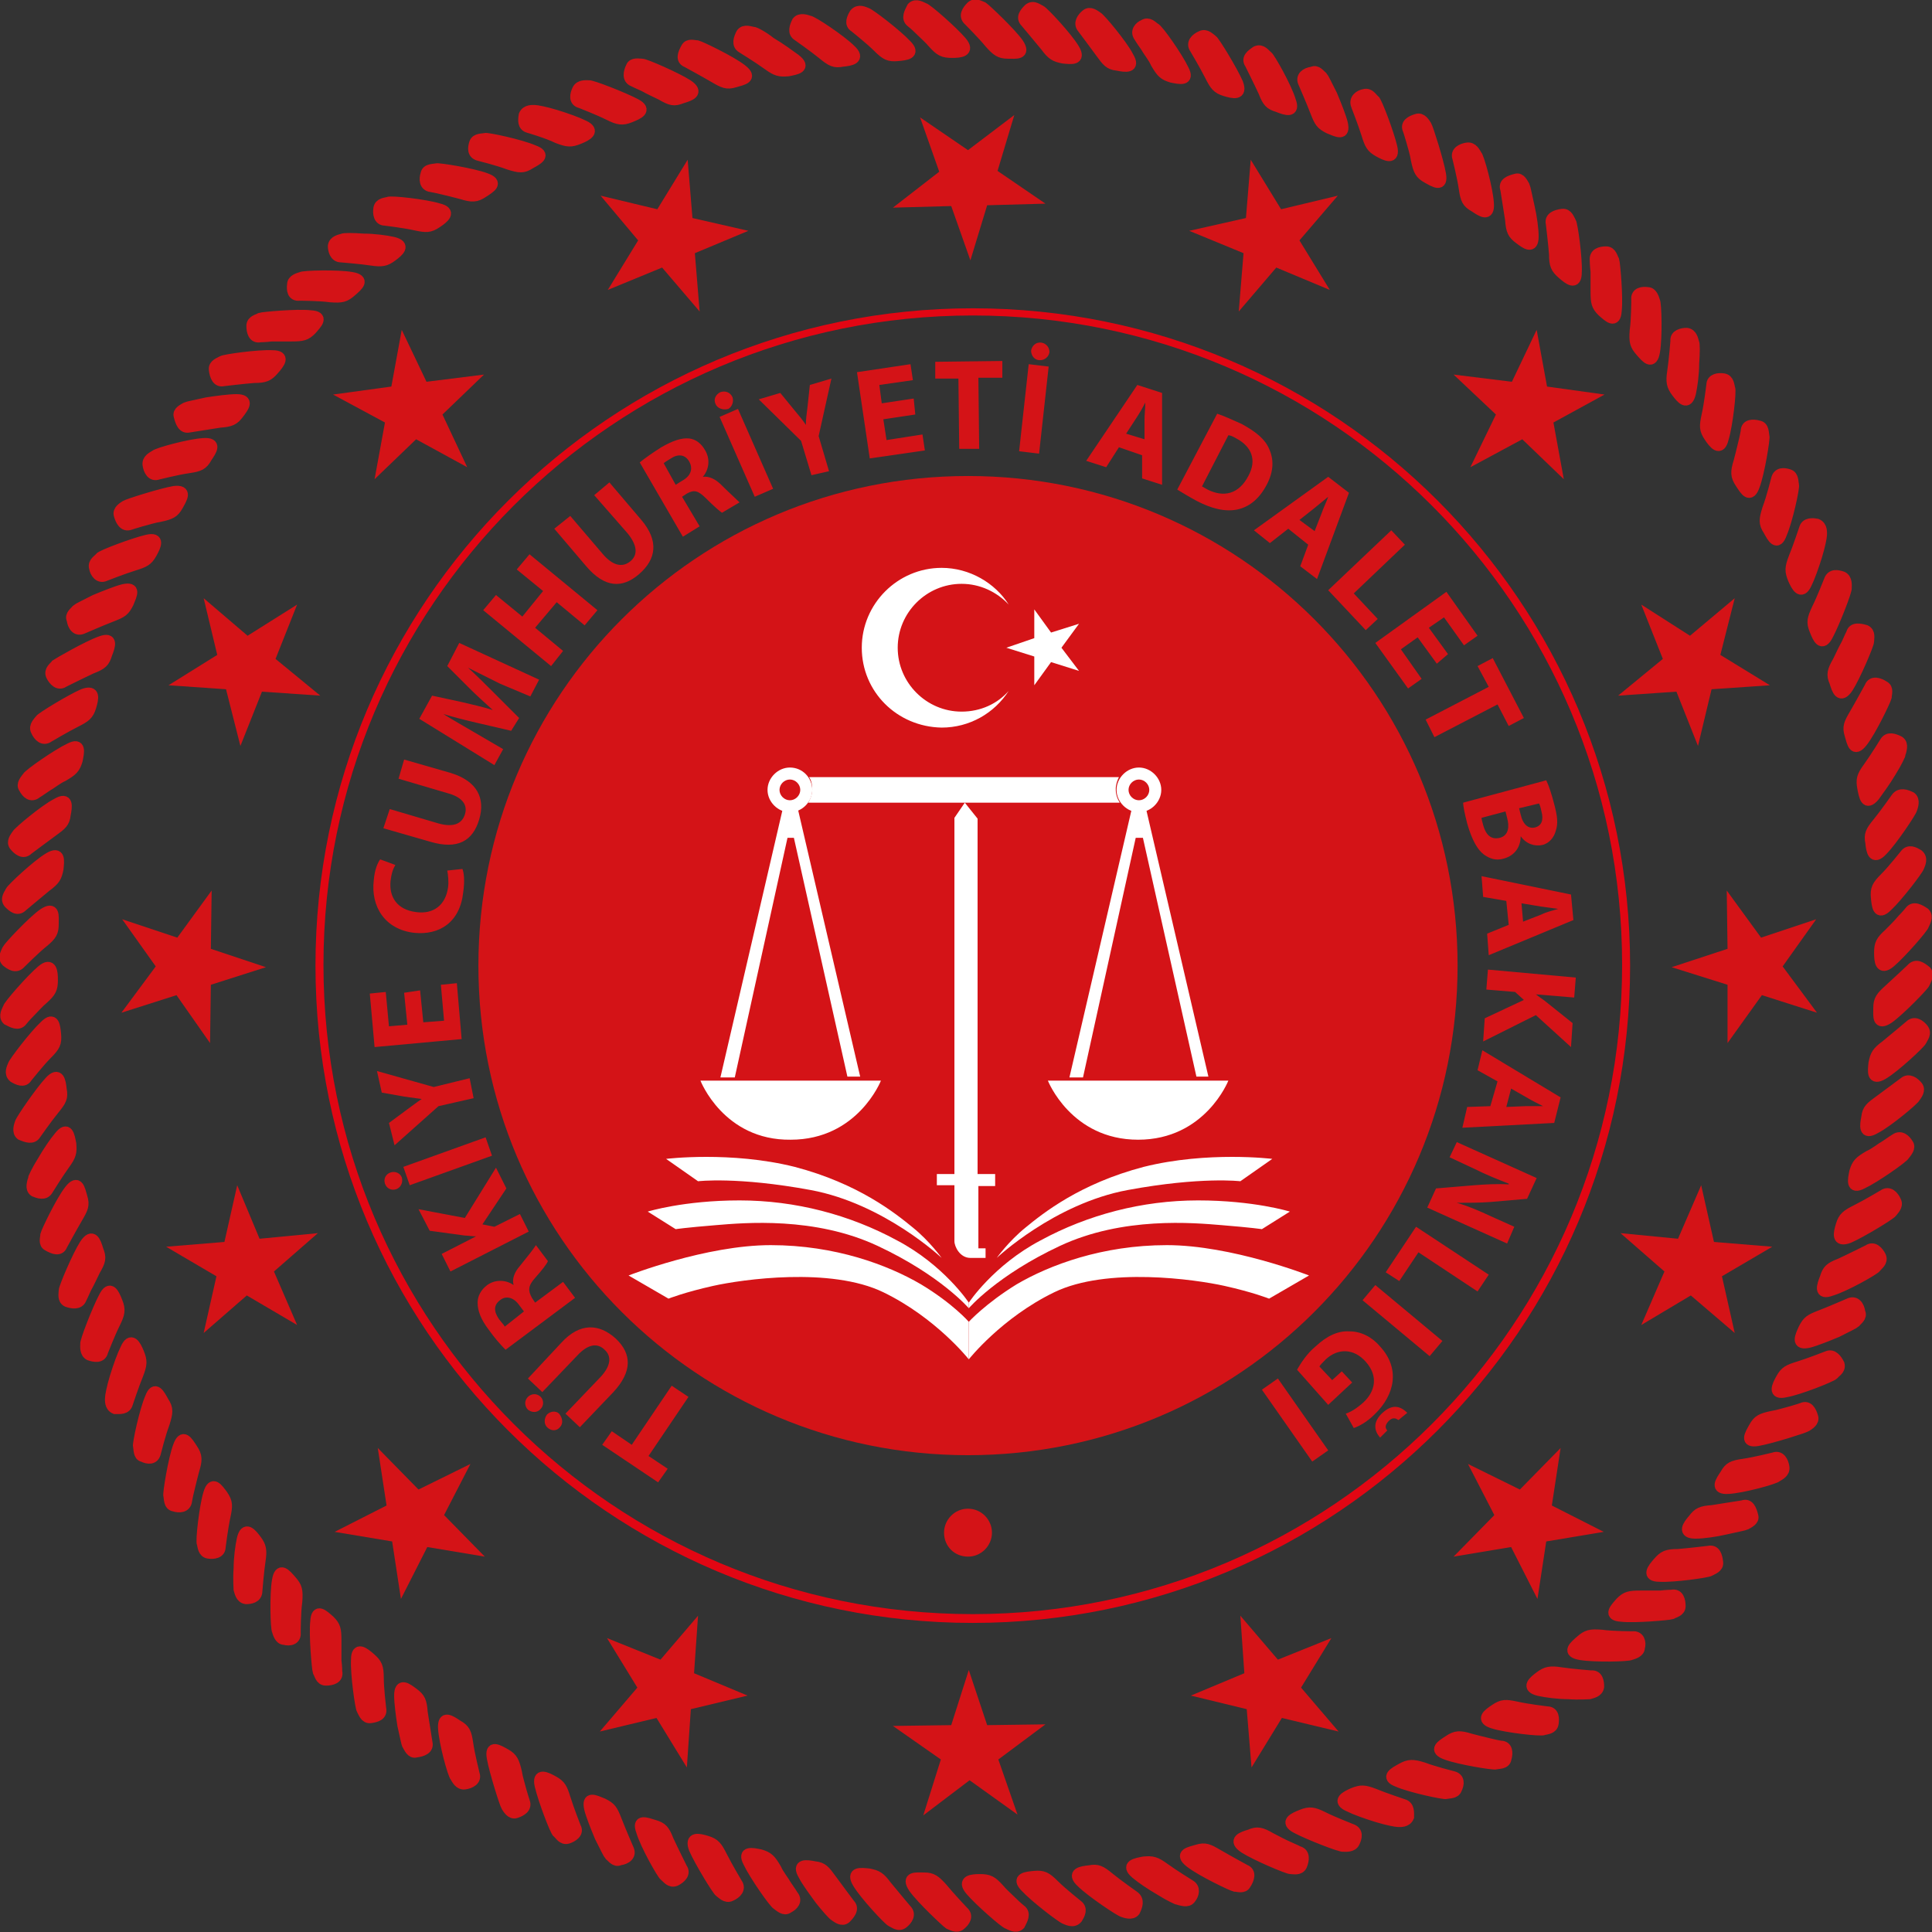 <svg version="1.1" id="Layer_1" xmlns="http://www.w3.org/2000/svg" x="0" y="0" viewBox="0 0 241.9 241.9" xml:space="preserve"><rect x="0" y="0" width="241.9" height="241.9" fill="#333333" stroke="none"/><style>.st0{fill:#d41317}.st2{fill:#fff}</style><path class="st0" d="M182.5 120.9c0 33.9-27.4 61.3-61.3 61.3s-61.3-27.4-61.3-61.3 27.4-61.3 61.3-61.3 61.3 27.4 61.3 61.3"/><path d="M239.3 121.3s-1.8 1.7-2.8 2.6-1.3 1.3-1.3 2.3-.2 2.3 1.3 1.3c1.4-1 4.4-4.1 4.5-4.4s.6-1 .2-1.5c-.6-.5-1.3-1-1.9-.3m-.2 7.1s-1.9 1.6-3 2.5c-1.1.8-1.3 1.2-1.5 2.2-.1 1-.3 2.3 1.2 1.4s4.6-3.8 4.8-4.2c.1-.3.7-.9.2-1.5-.4-.5-1.1-1-1.7-.4m-.7 7.1s-2 1.5-3.1 2.3-1.5 1.1-1.6 2.1c-.2 1-.4 2.3 1.1 1.4.8-.4 2-1.3 3-2.1s1.9-1.6 2-1.8c.2-.3.7-.9.3-1.4s-1.1-1-1.7-.5m-1.1 7.1s-.5.3-1.2.8c-.7.4-1.4 1-2.1 1.3-1.2.7-1.5 1-1.8 2-.2 1-.5 2.3 1 1.5 1.5-.7 5.1-3.2 5.3-3.6.2-.3.8-.9.4-1.4-.3-.5-.9-1.1-1.6-.6m-1.5 7s-.5.3-1.2.7-1.6.9-2.2 1.2c-1.2.6-1.6.9-1.9 1.9s-.6 2.2 1 1.6c1.6-.7 5.2-2.9 5.4-3.2s.8-.8.5-1.4c-.3-.7-.9-1.3-1.6-.8m-1.9 6.9s-2.2 1.1-3.5 1.7c-1.3.5-1.6.8-1.9 1.8-.4 1-.8 2.2.8 1.6 1.7-.5 5.4-2.6 5.6-2.9s.9-.7.6-1.4c-.3-.6-.9-1.3-1.6-.8m-2.4 6.7s-2.3 1-3.6 1.5-1.6.7-2.1 1.7c-.4.9-1 2.1.7 1.7.8-.2 2.3-.8 3.5-1.3 1.2-.6 2.2-1.1 2.3-1.2.2-.3.9-.7.6-1.3-.1-.8-.6-1.5-1.4-1.1m-2.7 6.6s-2.3.9-3.6 1.3-1.7.6-2.2 1.5-1.1 2.1.6 1.7c1.7-.3 5.7-1.9 6-2.2.2-.3.9-.6.7-1.3-.3-.6-.8-1.3-1.5-1m-3.2 6.5s-.6.2-1.3.4c-.8.2-1.7.5-2.4.6-1.4.3-1.8.5-2.3 1.4s-1.2 2 .5 1.7 5.8-1.6 6.1-1.8 1-.6.8-1.2c-.2-.7-.6-1.5-1.4-1.1m-3.5 6.2s-2.4.6-3.8.8-1.8.4-2.3 1.3c-.6.9-1.3 1.9.4 1.8 1.8-.1 5.8-1.2 6.1-1.5.3-.2 1-.5.9-1.2s-.5-1.5-1.3-1.2m-3.9 6s-2.5.4-3.8.6c-1.4.1-1.8.3-2.4 1.1-.7.8-1.4 1.8.3 1.8.9 0 2.4-.2 3.7-.5s2.4-.5 2.6-.6c.3-.2 1.1-.5.9-1.1-.2-.8-.5-1.6-1.3-1.3m-4.3 5.7s-2.5.3-3.8.4c-1.4 0-1.8.2-2.5 1s-1.5 1.8.2 1.8c1.7.1 6-.5 6.3-.7s1.1-.4 1-1.1c-.1-.8-.3-1.6-1.2-1.4m-4.6 5.5s-.6 0-1.4.1h-2.5c-1.4 0-1.8.1-2.5.8-.7.8-1.6 1.7.1 1.8 1.7.2 6-.2 6.3-.3.3-.2 1.1-.3 1.1-1s-.2-1.6-1.1-1.4m-4.9 5.2s-2.5 0-3.9-.2c-1.4-.1-1.8 0-2.6.7s-1.8 1.5 0 1.8 6 .2 6.3 0c.3-.1 1.1-.3 1.1-.9.2-.6 0-1.5-.9-1.4m-5.2 4.9s-2.5-.2-3.8-.4-1.8-.1-2.6.5-1.8 1.4-.1 1.8c.9.2 2.4.4 3.7.4 1.3.1 2.5 0 2.6 0 .3-.1 1.1-.2 1.2-.9 0-.6-.1-1.5-1-1.4m-5.5 4.5s-2.5-.3-3.8-.6c-1.4-.3-1.8-.3-2.7.3s-1.9 1.3-.2 1.8c1.6.5 6 1 6.3.8.3-.1 1.1-.1 1.2-.8.1-.6.1-1.5-.8-1.5m-5.8 4.3s-.6-.1-1.4-.3-1.7-.4-2.4-.6c-1.3-.4-1.8-.4-2.7.2s-2 1.2-.3 1.8c1.6.6 5.9 1.3 6.2 1.2s1.2 0 1.3-.7c.2-.7.2-1.6-.7-1.6m-6 3.8s-2.4-.6-3.7-1.1c-1.3-.4-1.8-.4-2.7.1s-2.1 1.1-.5 1.7c1.6.7 5.8 1.6 6.1 1.5s1.1 0 1.3-.6c.3-.6.4-1.4-.5-1.6m-6.2 3.5s-2.4-.8-3.6-1.3c-1.3-.5-1.7-.5-2.7-.1-.9.4-2.1 1-.5 1.7.8.4 2.2.9 3.5 1.3s2.4.6 2.6.6c.3 0 1.1.1 1.4-.6 0-.5.1-1.4-.7-1.6m-6.5 3.1s-2.3-.9-3.5-1.5-1.7-.7-2.7-.3-2.2.9-.7 1.7 5.6 2.4 5.9 2.3c.3 0 1.1.1 1.4-.5s.5-1.4-.4-1.7m-6.6 2.8s-.6-.3-1.3-.6-1.6-.8-2.2-1.1c-1.2-.7-1.7-.8-2.6-.4-1 .3-2.2.7-.7 1.7 1.4.9 5.4 2.6 5.8 2.6s1.1.2 1.4-.4c.3-.7.4-1.6-.4-1.8m-6.7 2.3s-2.2-1.2-3.4-1.9-1.6-.9-2.6-.6-2.3.5-.9 1.6 5.2 2.9 5.6 3c.4 0 1.1.3 1.4-.3.4-.6.7-1.5-.1-1.8M149 236s-2.1-1.3-3.2-2.1-1.5-.9-2.6-.8c-1 .2-2.3.4-1 1.5.7.6 1.9 1.4 3.1 2.1 1.1.7 2.2 1.2 2.3 1.2.3 0 1.1.4 1.5-.2.4-.5.6-1.3-.1-1.7m-7 1.4s-2-1.4-3.1-2.3-1.5-1.1-2.5-.9c-1 .1-2.3.3-1 1.5 1.2 1.2 4.8 3.6 5.2 3.7.3.1 1.1.4 1.5-.1.3-.6.6-1.4-.1-1.9m-7.1 1.1s-.5-.4-1.1-.9-1.3-1.1-1.8-1.6c-1-1-1.4-1.2-2.5-1.1-1 .1-2.3.2-1.1 1.4 1.2 1.3 4.6 3.9 5 4 .3.1 1 .5 1.5-.1.3-.5.7-1.2 0-1.7m-7.1.6s-.5-.4-1-.9c-.6-.6-1.3-1.2-1.7-1.7-.9-1-1.3-1.2-2.4-1.2-1 0-2.3.1-1.2 1.4s4.3 4.1 4.7 4.2c.3.1 1 .6 1.5.1.3-.6.8-1.4.1-1.9m-7.2.2s-1.7-1.8-2.6-2.9c-.9-1-1.3-1.3-2.3-1.3s-2.3-.2-1.3 1.3c1 1.4 4.1 4.3 4.4 4.5.3.1 1 .6 1.5.1.5-.4 1-1.1.3-1.7m-7.1-.2s-1.6-1.9-2.5-3c-.8-1.1-1.2-1.3-2.2-1.5-1-.1-2.3-.3-1.4 1.2s3.8 4.6 4.2 4.8c.3.1.9.7 1.5.2.5-.4 1-1.1.4-1.7m-7.1-.7s-1.5-2-2.3-3.1-1.1-1.5-2.1-1.6c-1-.2-2.3-.4-1.4 1.1.4.8 1.3 2 2.1 3.1.8 1 1.6 1.9 1.8 2 .3.2.9.7 1.4.3.5-.5 1.1-1.2.5-1.8m-7.1-1.1s-.3-.5-.8-1.2c-.4-.7-1-1.4-1.3-2.1-.7-1.2-1-1.5-2-1.8-1-.2-2.3-.5-1.5 1 .7 1.5 3.2 5.1 3.6 5.3.3.2.9.8 1.4.4.6-.3 1.2-.9.6-1.6m-7-1.5s-.3-.5-.7-1.2-.9-1.6-1.2-2.2c-.6-1.2-.9-1.6-1.9-1.9s-2.2-.6-1.6 1c.7 1.6 2.9 5.2 3.2 5.4s.8.8 1.4.5c.7-.3 1.3-.9.8-1.6m-6.9-1.9s-1.1-2.2-1.7-3.5c-.5-1.3-.8-1.6-1.8-1.9s-2.2-.8-1.6.8c.5 1.7 2.6 5.4 2.9 5.6s.7.9 1.4.6c.6-.3 1.3-.9.8-1.6m-6.7-2.4s-1-2.3-1.5-3.6-.7-1.6-1.7-2.1c-1-.4-2.1-1-1.7.7.2.8.8 2.3 1.3 3.5.6 1.2 1.1 2.2 1.2 2.3.3.2.7.9 1.3.6.8-.1 1.5-.6 1.1-1.4m-6.6-2.7s-.9-2.3-1.3-3.6-.6-1.7-1.5-2.2-2.1-1.1-1.7.6 1.9 5.7 2.2 5.9.6.9 1.3.7c.6-.2 1.4-.7 1-1.4m-6.4-3.2s-.2-.6-.4-1.3c-.2-.8-.5-1.7-.6-2.4-.3-1.3-.5-1.8-1.4-2.3s-2-1.2-1.7.5 1.6 5.8 1.8 6.1.6 1 1.2.8 1.4-.6 1.1-1.4m-6.3-3.5s-.6-2.4-.8-3.8-.4-1.8-1.3-2.3c-.9-.6-1.9-1.3-1.8.4.1 1.8 1.2 5.8 1.5 6.1.2.3.5 1 1.2.9s1.5-.5 1.2-1.3m-5.9-3.9s-.4-2.5-.6-3.8c-.1-1.4-.3-1.8-1.1-2.4s-1.8-1.4-1.8.3c0 .9.2 2.4.4 3.7.3 1.3.5 2.4.6 2.5.2.3.5 1.1 1.1.9.8-.1 1.6-.4 1.4-1.2m-5.8-4.3s-.3-2.5-.3-3.8c0-1.4-.2-1.8-1-2.5s-1.8-1.5-1.8.2c-.1 1.7.5 6 .7 6.3s.4 1.1 1.1 1 1.5-.3 1.3-1.2m-5.5-4.6s0-.6-.1-1.4v-2.5c0-1.4-.1-1.8-.8-2.5-.8-.7-1.7-1.6-1.8.1-.2 1.7.2 6 .3 6.3.2.3.3 1.1 1 1.1s1.6-.2 1.4-1.1m-5.2-4.9s0-2.5.2-3.9c.1-1.4 0-1.8-.7-2.6s-1.5-1.8-1.8 0c-.3 1.7-.2 6 0 6.3.1.3.3 1.1.9 1.1.7.2 1.5 0 1.4-.9m-4.8-5.2s.2-2.5.4-3.8.1-1.8-.5-2.6-1.4-1.8-1.8-.1c-.2.9-.4 2.4-.4 3.7-.1 1.3 0 2.5 0 2.6.1.3.2 1.1.9 1.2.5 0 1.4-.1 1.4-1m-4.6-5.5s.3-2.4.6-3.8.3-1.8-.3-2.7c-.6-.8-1.3-1.9-1.8-.2-.5 1.6-1 6-.8 6.3.1.3.1 1.1.8 1.2.6.1 1.5 0 1.5-.8m-4.2-5.8s.1-.6.3-1.4.4-1.7.6-2.4c.4-1.3.4-1.8-.2-2.7s-1.2-2-1.8-.3c-.6 1.6-1.3 5.9-1.2 6.2s0 1.2.7 1.3c.6.2 1.5.2 1.6-.7m-3.9-6s.6-2.4 1.1-3.7c.4-1.3.5-1.8-.1-2.7-.5-.9-1.1-2.1-1.7-.5-.7 1.6-1.6 5.8-1.5 6.1s0 1.2.6 1.3c.6.3 1.4.4 1.6-.5m-3.5-6.2s.8-2.4 1.3-3.6c.5-1.3.5-1.7.1-2.7s-1-2.1-1.7-.5c-.4.8-.9 2.2-1.3 3.5s-.6 2.4-.6 2.6c0 .3-.1 1.1.6 1.4.6 0 1.4.1 1.6-.7m-3.1-6.5s.9-2.3 1.5-3.5.7-1.7.3-2.7-.9-2.2-1.7-.6c-.8 1.5-2.4 5.6-2.3 5.9 0 .3-.1 1.1.5 1.4.6.2 1.5.4 1.7-.5m-2.7-6.6s.3-.6.6-1.3c.4-.7.8-1.6 1.1-2.2.7-1.2.8-1.6.4-2.6-.3-1-.7-2.2-1.7-.7-.9 1.4-2.6 5.4-2.6 5.8s-.2 1.1.4 1.4c.6.2 1.5.4 1.8-.4m-2.4-6.7s1.2-2.2 1.9-3.4.9-1.6.6-2.6-.5-2.3-1.6-.9-2.9 5.2-3 5.6c0 .4-.3 1.1.3 1.4.7.4 1.5.7 1.8-.1M6 149s1.3-2.1 2.1-3.2.9-1.5.8-2.6c-.2-1-.4-2.3-1.5-.9-.6.7-1.4 1.9-2.1 3.1-.7 1.1-1.2 2.2-1.2 2.3 0 .3-.4 1.1.2 1.5.5.2 1.3.5 1.7-.2m-1.5-7s1.4-2 2.3-3.1 1.1-1.5.9-2.5c-.1-1-.3-2.3-1.5-1s-3.6 4.8-3.7 5.2c-.1.3-.4 1.1.1 1.5.7.3 1.5.6 1.9-.1m-1.1-7.1s.4-.5.9-1.1 1.1-1.3 1.6-1.8c1-1 1.2-1.4 1.1-2.5-.1-1-.2-2.3-1.4-1.1-1.3 1.2-3.9 4.6-4 5-.1.3-.5 1 .1 1.5.5.3 1.3.7 1.7 0m-.6-7.1s.4-.5.9-1c.6-.6 1.2-1.3 1.7-1.7 1-.9 1.2-1.3 1.2-2.4 0-1-.1-2.3-1.4-1.2s-4.1 4.3-4.2 4.7c-.1.3-.6 1-.1 1.5.6.3 1.4.8 1.9.1m-.2-7.2s1.8-1.8 2.8-2.6c1.1-.9 1.3-1.3 1.3-2.3s.2-2.3-1.3-1.3c-1.4 1-4.3 4.1-4.5 4.5-.1.3-.6 1-.1 1.5.5.4 1.2.9 1.8.2m.2-7.1s1.9-1.6 3-2.5c1.1-.8 1.3-1.2 1.5-2.2.1-1 .3-2.3-1.2-1.4s-4.6 3.8-4.8 4.2c-.1.3-.7.9-.2 1.5.5.5 1.1 1 1.7.4m.7-7.1s2-1.5 3.1-2.3 1.5-1.1 1.6-2.1c.2-1 .4-2.3-1.1-1.4-.8.4-2 1.3-3 2.1s-1.9 1.6-2 1.8c-.2.3-.7.9-.3 1.4s1.1 1.1 1.7.5m1.1-7.1s.5-.3 1.2-.8c.7-.4 1.4-1 2.1-1.3 1.2-.7 1.5-1 1.8-2 .2-1 .5-2.3-1-1.5-1.5.7-5.1 3.2-5.3 3.6-.2.3-.8.9-.4 1.4.3.6.9 1.2 1.6.6m1.5-7s.5-.3 1.2-.7 1.6-.9 2.2-1.2c1.2-.6 1.6-.9 1.9-1.9s.6-2.2-1-1.6c-1.6.7-5.2 2.9-5.4 3.2s-.8.8-.5 1.4c.3.7.9 1.3 1.6.8M8 85.4s2.2-1.1 3.5-1.7c1.3-.5 1.6-.8 1.9-1.8.4-1 .8-2.2-.8-1.6-1.7.6-5.3 2.7-5.6 2.9-.2.3-.9.7-.6 1.4.3.6.9 1.3 1.6.8m2.4-6.7s2.3-1 3.6-1.5 1.6-.7 2.1-1.7c.4-1 1-2.1-.7-1.7-.8.2-2.3.8-3.5 1.3-1.2.6-2.2 1.1-2.3 1.2-.2.3-.9.7-.6 1.3.1.8.6 1.5 1.4 1.1m2.8-6.6s2.3-.9 3.6-1.3 1.7-.6 2.2-1.5 1.1-2.1-.6-1.7-5.7 1.9-5.9 2.2-.9.6-.7 1.3c.1.6.6 1.4 1.4 1m3.1-6.4s.6-.2 1.3-.4c.8-.2 1.7-.5 2.4-.6 1.4-.3 1.8-.5 2.3-1.4s1.2-2-.5-1.8c-1.7.3-5.8 1.6-6.1 1.8s-1 .6-.8 1.2c.2.7.6 1.5 1.4 1.2m3.5-6.3s2.4-.6 3.8-.8 1.8-.4 2.3-1.3c.6-.9 1.3-1.9-.4-1.8-1.8.1-5.8 1.2-6.1 1.5-.3.2-1 .5-.9 1.2s.5 1.5 1.3 1.2m3.9-5.9s2.5-.4 3.8-.6c1.4-.1 1.8-.3 2.4-1.1s1.4-1.8-.3-1.8c-.9 0-2.4.2-3.7.4-1.3.3-2.4.5-2.6.6-.3.2-1.1.5-.9 1.1.2.8.5 1.6 1.3 1.4m4.3-5.8s2.5-.3 3.8-.4c1.4 0 1.8-.2 2.5-1s1.5-1.8-.2-1.8c-1.7-.1-6 .5-6.3.7s-1.1.4-1 1.1c.1.8.4 1.6 1.2 1.4m4.6-5.5s.6 0 1.4-.1h2.5c1.4 0 1.8-.1 2.5-.8.7-.8 1.6-1.7-.1-1.8-1.7-.2-6 .2-6.3.3-.3.2-1.1.3-1.1 1s.2 1.6 1.1 1.4m4.9-5.2s2.5 0 3.9.2c1.4.1 1.8 0 2.6-.7s1.8-1.5 0-1.8c-1.7-.3-6-.2-6.3 0-.3.1-1.1.3-1.1.9-.1.7 0 1.5.9 1.4m5.2-4.8s2.5.2 3.8.4 1.8.1 2.6-.5 1.8-1.4.1-1.8c-.9-.2-2.4-.4-3.7-.4-1.3-.1-2.5-.1-2.6 0-.3.1-1.1.2-1.2.9 0 .5.2 1.4 1 1.4m5.5-4.6s2.5.3 3.8.6c1.4.3 1.8.3 2.7-.3s1.9-1.4.2-1.8c-1.6-.5-6-1-6.3-.8-.3.1-1.1.1-1.2.8-.1.6 0 1.5.8 1.5m5.8-4.2s.6.1 1.4.3 1.7.4 2.4.6c1.3.4 1.8.4 2.7-.2s2-1.2.3-1.8c-1.6-.6-5.9-1.3-6.2-1.2s-1.2 0-1.3.7c-.2.6-.2 1.5.7 1.6m6-3.9s2.4.6 3.7 1.1c1.3.4 1.8.5 2.7-.1.9-.5 2.1-1.1.4-1.7-1.6-.7-5.8-1.6-6.1-1.5s-1.1 0-1.3.6-.3 1.4.6 1.6m6.2-3.5s2.4.7 3.6 1.3c1.3.5 1.7.5 2.7.1s2.1-1 .6-1.7c-.8-.4-2.2-.9-3.5-1.3s-2.4-.6-2.6-.6c-.3 0-1.1-.1-1.4.6-.1.6-.2 1.4.6 1.6m6.5-3.1s2.3.9 3.5 1.5 1.7.7 2.7.3 2.2-.9.7-1.7-5.6-2.4-5.9-2.3c-.3 0-1.1-.1-1.4.5s-.5 1.5.4 1.7m6.6-2.7s.6.3 1.3.6c.7.4 1.6.8 2.2 1.1 1.2.7 1.6.8 2.6.4 1-.3 2.2-.7.7-1.7-1.4-.9-5.3-2.6-5.7-2.6s-1.2-.2-1.4.4c-.3.6-.5 1.5.3 1.8M86 7.8s2.2 1.2 3.4 1.9 1.6.9 2.6.6 2.3-.5.9-1.6-5.2-2.9-5.6-3c-.4 0-1.1-.3-1.4.3-.4.7-.7 1.5.1 1.8M92.9 6s2.1 1.3 3.2 2.1 1.5.9 2.6.8c1-.2 2.3-.4.9-1.5-.7-.5-1.9-1.4-3.1-2.1-1-.8-2-1.3-2.2-1.3-.3 0-1.1-.4-1.5.2-.3.6-.6 1.4.1 1.8m7-1.5s2 1.4 3.1 2.3 1.5 1.1 2.5.9c1-.1 2.3-.3 1-1.5-1.2-1.2-4.8-3.6-5.2-3.6-.3-.1-1.1-.4-1.5.1-.3.6-.6 1.4.1 1.8m7.1-1.1s.5.4 1.1.9 1.3 1.1 1.8 1.6c1 1 1.4 1.2 2.5 1.1 1-.1 2.3-.2 1.1-1.4-1.2-1.3-4.6-3.9-5-4-.3-.1-1-.5-1.5.1-.3.5-.7 1.3 0 1.7m7.1-.6s.5.4 1 .9c.6.6 1.3 1.2 1.7 1.7.9 1 1.3 1.2 2.4 1.2 1 0 2.3-.1 1.2-1.4s-4.3-4.1-4.7-4.2c-.3-.1-1-.6-1.5-.1-.3.6-.8 1.4-.1 1.9m7.2-.2s1.8 1.8 2.6 2.8c.9 1 1.3 1.3 2.3 1.3s2.3.2 1.3-1.3c-1-1.4-4.1-4.3-4.4-4.5-.3-.1-1-.6-1.5-.1s-1 1.2-.3 1.8m7.1.2s1.6 1.9 2.5 3c.8 1.1 1.2 1.3 2.2 1.5 1 .1 2.3.3 1.4-1.2s-3.8-4.6-4.2-4.8c-.3-.1-.9-.7-1.5-.2-.5.5-1 1.1-.4 1.7m7.1.7s1.5 2 2.3 3.1 1.1 1.5 2.1 1.6c1 .2 2.3.4 1.4-1.1-.4-.8-1.3-2-2.1-3s-1.6-1.9-1.8-2c-.3-.2-.9-.7-1.4-.3s-1 1.1-.5 1.7m7.1 1.1s.3.5.8 1.2c.4.7 1 1.4 1.3 2.1.7 1.2 1 1.5 2 1.8 1 .2 2.3.5 1.5-1-.7-1.5-3.2-5.1-3.6-5.2-.3-.2-.8-.8-1.4-.4-.5.2-1.1.8-.6 1.5m7 1.5s.3.5.7 1.2.9 1.6 1.2 2.2c.6 1.2.9 1.6 1.9 1.9s2.2.6 1.6-1c-.7-1.6-2.9-5.2-3.2-5.4s-.8-.8-1.4-.5c-.7.3-1.3.9-.8 1.6m6.9 1.9s1.1 2.2 1.7 3.5c.5 1.3.8 1.6 1.8 1.9 1 .4 2.2.8 1.6-.8-.5-1.7-2.6-5.4-2.9-5.6s-.7-.9-1.4-.6c-.6.4-1.3.9-.8 1.6m6.7 2.4s1 2.3 1.5 3.6.7 1.6 1.7 2.1c1 .4 2.1 1 1.7-.7-.2-.8-.8-2.3-1.3-3.5-.6-1.2-1.1-2.2-1.2-2.3-.3-.2-.7-.9-1.3-.6-.8.1-1.5.6-1.1 1.4m6.6 2.8s.9 2.3 1.3 3.6.6 1.7 1.5 2.2 2.1 1.1 1.7-.6-1.9-5.7-2.2-5.9-.6-.9-1.3-.7c-.6.1-1.3.6-1 1.4m6.5 3.1s.2.6.4 1.3.5 1.7.6 2.4c.3 1.4.5 1.8 1.4 2.3s2 1.2 1.7-.5-1.6-5.8-1.8-6.1-.6-1-1.2-.8c-.7.2-1.5.6-1.1 1.4m6.2 3.5s.6 2.4.8 3.8.4 1.8 1.3 2.3c.9.6 1.9 1.3 1.8-.4-.1-1.8-1.2-5.8-1.5-6.1-.2-.3-.5-1-1.2-.9s-1.5.5-1.2 1.3m6 3.9s.4 2.5.6 3.8c.1 1.4.3 1.8 1.1 2.4s1.8 1.4 1.8-.3c0-.9-.2-2.4-.5-3.7s-.5-2.4-.6-2.6c-.2-.3-.5-1.1-1.1-.9-.8.2-1.6.5-1.3 1.3m5.7 4.3s.3 2.5.4 3.8c0 1.4.2 1.8 1 2.5s1.8 1.5 1.8-.2c.1-1.7-.5-6-.7-6.3s-.4-1.1-1.1-1c-.8.1-1.6.4-1.4 1.2m5.5 4.6s0 .6.1 1.4v2.5c0 1.4.1 1.8.8 2.5.8.7 1.7 1.6 1.8-.1.2-1.7-.2-6-.3-6.3-.2-.3-.3-1.1-1-1.1s-1.5.2-1.4 1.1m5.2 4.9s0 2.5-.2 3.9c-.1 1.4 0 1.8.7 2.6s1.5 1.8 1.8 0 .2-6 0-6.3c-.1-.3-.3-1.1-.9-1.1-.6-.1-1.5 0-1.4.9m4.9 5.2s-.2 2.5-.4 3.8-.1 1.8.5 2.6 1.4 1.8 1.8.1c.2-.9.4-2.4.4-3.7.1-1.3.1-2.5 0-2.6-.1-.3-.2-1.1-.9-1.2-.6 0-1.5.2-1.4 1m4.5 5.5s-.3 2.5-.6 3.8c-.3 1.4-.3 1.8.3 2.7s1.4 1.9 1.8.2c.5-1.6 1-6 .8-6.3-.1-.3-.1-1.1-.8-1.2-.6-.1-1.5 0-1.5.8m4.3 5.8s-.1.6-.3 1.4-.4 1.7-.6 2.4c-.4 1.3-.4 1.8.2 2.7s1.2 2 1.8.3c.6-1.6 1.3-5.9 1.2-6.2s0-1.2-.7-1.3c-.7-.2-1.6-.2-1.6.7m3.8 6s-.6 2.4-1.1 3.7c-.4 1.3-.5 1.8.1 2.7.5.9 1.1 2.1 1.7.4.7-1.6 1.6-5.7 1.5-6.1-.1-.3 0-1.1-.6-1.3s-1.4-.3-1.6.6m3.5 6.2s-.8 2.4-1.3 3.6c-.5 1.3-.5 1.7-.1 2.7.4.9 1 2.1 1.7.6.4-.8.9-2.2 1.3-3.5s.6-2.4.6-2.6c0-.3.1-1.1-.6-1.4-.5-.1-1.4-.2-1.6.6m3.1 6.5s-.9 2.3-1.5 3.5c-.6 1.3-.7 1.7-.3 2.7s.9 2.2 1.7.6c.8-1.5 2.4-5.6 2.3-5.9 0-.3.1-1.1-.5-1.4-.6-.2-1.4-.4-1.7.5m2.8 6.6s-.3.6-.6 1.3c-.4.7-.8 1.6-1.1 2.2-.7 1.2-.8 1.7-.4 2.6.3 1 .7 2.2 1.7.7.9-1.4 2.6-5.4 2.6-5.8s.2-1.1-.4-1.4c-.7-.2-1.6-.4-1.8.4m2.3 6.7s-1.2 2.2-1.9 3.4-.9 1.6-.6 2.6.5 2.3 1.6.9 2.9-5.2 3-5.6c0-.4.3-1.1-.3-1.4-.6-.4-1.5-.7-1.8.1m1.9 6.9s-1.3 2.1-2.1 3.2-.9 1.5-.7 2.6c.2 1 .4 2.3 1.5 1 .5-.7 1.4-1.9 2.1-3.1.7-1.1 1.2-2.2 1.2-2.3 0-.3.4-1.1-.2-1.5-.6-.3-1.4-.6-1.8.1m1.4 7s-1.4 2-2.3 3.1-1.1 1.5-.9 2.5c.1 1 .3 2.3 1.5 1 1.2-1.2 3.6-4.8 3.7-5.2.1-.3.4-1.1-.1-1.5-.6-.3-1.4-.6-1.9.1m1.1 7.1s-.4.5-.9 1.1-1.1 1.3-1.6 1.8c-1 1-1.2 1.4-1.1 2.5.1 1 .2 2.3 1.4 1.1 1.3-1.2 3.9-4.6 4-5 .1-.3.5-1-.1-1.5-.5-.3-1.2-.7-1.7 0m.6 7.1s-.4.5-.9 1c-.5.6-1.2 1.3-1.7 1.8-1 .9-1.2 1.3-1.2 2.4 0 1 .1 2.3 1.4 1.2s4.1-4.3 4.2-4.7c.1-.3.6-1 .1-1.5-.6-.4-1.4-.9-1.9-.2" style="fill:#d41317;stroke:#d41317;stroke-width:1.303;stroke-miterlimit:10"/><path class="st0" d="m155.3 202.3.5 7.2-6.7 2.8 7 1.7.6 7.3 3.8-6.2 7.1 1.7-4.7-5.5 3.8-6.2-6.7 2.7zm-34 6.8-2.2 6.9-7.3.1 6 4.2-2.2 7 5.8-4.4 6 4.3-2.4-6.9 5.9-4.4-7.3.1zM156.6 20l-.6 7.3-7.1 1.6 6.8 2.8-.6 7.3 4.7-5.5 6.7 2.8-3.8-6.2 4.8-5.6-7.1 1.7zm35.8 21.3-3.1 6.5-7.3-.9 5.3 5-3.2 6.6 6.5-3.5 5.2 5-1.3-7.1 6.4-3.5-7.2-1zM213 148.4l-2.9 6.7-7.2-.7 5.5 4.8-2.9 6.7 6.2-3.7 5.5 4.7-1.6-7.1 6.3-3.7-7.3-.6zm-17.6 32.9-5.1 5.2-6.5-3.2 3.3 6.4-5.1 5.2 7.2-1.2 3.3 6.5 1.1-7.2 7.2-1.2-6.5-3.3zm21.8-106.4-5.6 4.7-6.1-3.9 2.7 6.8-5.6 4.6 7.3-.5 2.7 6.8 1.7-7.1 7.3-.5-6.2-3.8zm-1 36.6.1 7.3-7 2.3 7 2.2v7.3l4.3-6 6.9 2.2-4.3-5.8 4.2-5.9-6.9 2.3zM127 14.4l-2.1 7 6 4.1-7.3.2-2.1 6.9-2.4-6.8-7.3.2 5.8-4.5-2.4-6.8 6 4.1zM86.1 20l.6 7.3 7 1.6-6.7 2.8.6 7.3-4.7-5.5-6.8 2.8 3.8-6.2-4.7-5.6 7.1 1.7zM50.3 41.3l3.1 6.5 7.2-.9-5.2 5 3.1 6.6-6.4-3.5-5.2 5 1.3-7.1-6.5-3.5 7.3-1zM29.7 148.4l2.8 6.7 7.3-.7-5.5 4.8 2.9 6.7-6.3-3.7-5.4 4.7 1.6-7.1-6.3-3.7 7.3-.6zm17.6 32.9 5.1 5.2 6.5-3.2-3.3 6.4 5.1 5.2-7.2-1.2-3.3 6.5-1.1-7.2-7.2-1.2 6.5-3.3zm40.1 21-.5 7.2 6.7 2.8-7.1 1.7-.5 7.3-3.8-6.2-7.1 1.7 4.7-5.5-3.8-6.2 6.7 2.7zM25.5 74.9l5.5 4.7 6.2-3.9-2.7 6.8 5.6 4.6-7.3-.5-2.7 6.8-1.8-7.1-7.2-.5 6.1-3.8zm1 36.6-.1 7.3 6.9 2.3-6.9 2.2-.1 7.3-4.2-6-6.9 2.2 4.3-5.8-4.2-5.9 6.9 2.3z"/><path class="st2" d="M98.9 96.1c-1.5 0-2.8 1.3-2.8 2.8s1.3 2.8 2.8 2.8 2.8-1.3 2.8-2.8-1.2-2.8-2.8-2.8m0 4.1c-.7 0-1.3-.6-1.3-1.3s.6-1.3 1.3-1.3 1.3.6 1.3 1.3-.6 1.3-1.3 1.3m43.7-4.1c-1.5 0-2.8 1.3-2.8 2.8s1.3 2.8 2.8 2.8 2.8-1.3 2.8-2.8-1.3-2.8-2.8-2.8m0 4.1c-.7 0-1.3-.6-1.3-1.3s.6-1.3 1.3-1.3 1.3.6 1.3 1.3-.6 1.3-1.3 1.3m-54.9 35.1h22.6s-2.9 7.4-11.3 7.4c-8.4.1-11.3-7.4-11.3-7.4m43.5 0h22.6s-2.9 7.4-11.3 7.4-11.3-7.4-11.3-7.4"/><path class="st2" d="M98 101.3h1.9l7.8 33.5h-1.6l-6.7-29.9h-.8l-6.6 30h-1.8zm43.7 0h1.8l7.8 33.5h-1.5l-6.7-29.9h-.9l-6.6 30h-1.7zm-20.9-.8-1.3 1.9V147h-2.2v1.4h2.2v7c0 .7.7 2.1 2 2.1h1.9v-1.2h-.9v-7.8h2.1V147h-2.2v-44.5zm.5 65v4.7s4.1-5.2 10.7-8.4 17.7-1.6 21.3-.8 5.6 1.6 5.6 1.6l5-2.9s-9.7-3.8-17.8-3.8-14.7 2.5-18.8 4.9c-3.9 2.4-6 4.7-6 4.7"/><path class="st2" d="M121.3 163.8s3.5-4.1 11.4-7.8 16.7-2.9 20.3-2.6c3.7.3 5 .5 5 .5l3.5-2.2s-4.5-1.4-11.5-1.4-13.8 1.8-19.7 5c-5.9 3.1-9 7.8-9 7.8z"/><path class="st2" d="M124.8 157.5s7.2-6.8 16.4-8.5 14.1-1.1 14.1-1.1l4-2.8s-8.1-1-16.1 1c-8 2.1-12.6 5.8-14.8 7.6-2.1 1.7-3.6 3.8-3.6 3.8m-3.5 8v4.7s-4.1-5.2-10.7-8.4-17.7-1.6-21.3-.8-5.6 1.6-5.6 1.6l-5-2.9s9.7-3.8 17.8-3.8 14.7 2.5 18.8 4.9c4 2.4 6 4.7 6 4.7"/><path class="st2" d="M121.3 163.8s-3.5-4.1-11.4-7.8-16.7-2.9-20.3-2.6c-3.7.3-5 .5-5 .5l-3.5-2.2s4.5-1.4 11.5-1.4 13.8 1.8 19.7 5c5.9 3.1 9 7.8 9 7.8zm-3.4-6.3s-7.2-6.8-16.4-8.5-14.1-1.1-14.1-1.1l-4-2.8s8.1-1 16.1 1c8 2.1 12.6 5.8 14.8 7.6 2.1 1.7 3.6 3.8 3.6 3.8m-10-76.4c0-5.5 4.5-10 10-10 3.5 0 6.7 1.9 8.4 4.6-1.5-1.6-3.6-2.6-5.9-2.6-4.4 0-8 3.6-8 8s3.6 8 8 8c2.4 0 4.5-1 5.9-2.6-1.8 2.8-4.9 4.6-8.4 4.6-5.6-.1-10-4.5-10-10"/><path class="st2" d="m135.1 78.1-3.5 1.1-2.1-2.9v3.6l-3.5 1.2 3.5 1.1v3.6l2.1-2.9 3.5 1.1-2.2-2.9z"/><path class="st0" d="M124.2 191.9c0 1.6-1.3 3-3 3s-3-1.3-3-3c0-1.6 1.3-3 3-3s3 1.4 3 3m-43-9.6 2.4 1.6-1.2 1.7-7-4.7 1.2-1.7 2.5 1.7 5-7.4 2.1 1.4zm-13.5-5.9c-.4.5-1.1.5-1.6.1-.4-.4-.5-1.1 0-1.6.4-.4 1.1-.5 1.6 0 .4.4.4 1.1 0 1.5m3.1.6 4.4-4.6c1.3-1.4 1.4-2.6.5-3.4-.9-.9-2.1-.7-3.4.7l-4.4 4.6-1.8-1.7 4.2-4.5c2.3-2.5 4.7-2.4 6.8-.5 2 1.9 2.1 4.1-.3 6.7l-4.2 4.4zm-.7 1.7c-.4.5-1.1.5-1.6 0-.4-.4-.4-1.1 0-1.6.4-.4 1.1-.5 1.5-.1.5.6.5 1.3.1 1.7m-6.8-9.7c-.6-.6-1.4-1.5-2.1-2.5-1-1.3-1.4-2.4-1.4-3.4 0-.8.4-1.6 1.2-2.2 1.1-.8 2.5-.6 3.3 0-.2-.8.1-1.6.8-2.4.8-1 1.7-2.1 2-2.6l1.5 2c-.1.3-.7 1.1-1.6 2.1s-.9 1.6-.4 2.5l.4.6 3.5-2.6 1.5 2zm2.3-4.8-.6-.8c-.7-1-1.7-1.2-2.4-.6-.8.6-.8 1.4-.1 2.4.4.5.6.7.7.9zm-9.2-5-1.1-2.2 4.3-2.2c-.5 0-1-.1-1.4-.1l-4.4-.6-1.4-2.7 5.8 1.1 3.9-6.3 1.3 2.6-3 4.5 1.5.3 3.2-1.6 1.1 2.2zm-6.8-10.3c-.6.2-1.2-.1-1.4-.7s.1-1.2.7-1.4 1.2.1 1.4.6c.2.6-.1 1.3-.7 1.5m.9-2.8 10.3-3.7.8 2.3-10.3 3.7zm8.8-8.6-4.4 1-5.5 4.9-.7-2.8 2.3-1.7c.7-.5 1.2-.9 1.8-1.3-.7-.1-1.4-.2-2.2-.3l-2.8-.5-.6-2.7 7.1 2 4.5-1.1zM52.6 124l.4 4 2.6-.2-.4-4.5 2-.2.6 7-10.9 1-.6-6.7 2-.2.4 4.3 2.3-.2-.4-4zm5.3-15.2c.2.5.3 1.5.1 2.9-.4 3.8-3 5.4-6.1 5.1-3.7-.4-5.5-3.3-5.1-6.6.1-1.3.5-2.2.8-2.6l1.9.7c-.3.5-.5 1.1-.6 2-.2 2 .8 3.6 3.2 3.9 2.2.3 3.7-.9 4-3.1.1-.7 0-1.6-.1-2.1zm-9.1-7.5 6.1 1.8c1.8.5 2.9.1 3.3-1.1s-.3-2.2-2.2-2.7l-6.1-1.8.7-2.4 5.9 1.7c3.2 1 4.3 3.1 3.5 5.8s-2.7 3.8-6.1 2.8l-5.9-1.7zm13.8-15.7-4-2c1.1 1 2.2 2.1 3.2 3.1l3.2 3.2-1 1.6-4.3-1c-1.3-.3-2.9-.7-4.2-1.1 1.3.8 2.7 1.6 3.9 2.3l3.6 2.1-1.1 2-9.4-5.8 1.6-2.9 3.7.8c1.3.3 2.6.6 3.9 1-1-.9-2.1-1.9-3-2.8L56 83.4l1.5-2.9 10 4.6-1.1 2.1zm-.5-11.1 3.3 2.7L68 74l-3.3-2.7 1.6-1.9 8.5 7-1.6 1.9-3.5-2.9-2.7 3.2 3.5 2.9-1.5 1.9-8.5-7zm9.3-9.9 4.1 4.8c1.2 1.4 2.4 1.7 3.4.9s.9-2-.3-3.5L74.4 62l1.9-1.6 4 4.7c2.2 2.6 1.9 4.9-.3 6.8-2.1 1.8-4.3 1.7-6.6-1l-4-4.7zm8.7-6.7c.6-.5 1.6-1.2 2.7-1.9 1.4-.8 2.5-1.2 3.5-1.1.8.1 1.5.6 2 1.5.7 1.2.4 2.5-.3 3.3.8-.1 1.6.3 2.3 1 .9.9 2 1.9 2.3 2.2l-2.2 1.3c-.3-.2-1-.8-2-1.8s-1.5-1.1-2.4-.6l-.6.4 2.2 3.7-2.1 1.3zm4.5 2.8.8-.5c1.1-.6 1.4-1.5.9-2.4s-1.4-1-2.3-.4q-.75.45-.9.6zm5-10.1c-.3-.6 0-1.2.6-1.5.6-.2 1.2 0 1.5.6.2.5 0 1.2-.5 1.5-.7.2-1.4-.1-1.6-.6m2.8.6 4.4 10-2.3 1-4.4-10zm9.2 8.3-1.3-4.3L95 50l2.7-.8 1.8 2.2c.6.7 1 1.2 1.4 1.8 0-.7.1-1.4.2-2.2l.3-2.8 2.7-.8-1.6 7.2 1.3 4.4zm13-7.6-4 .6.4 2.6 4.5-.7.3 2-6.9 1-1.6-10.8 6.7-1 .3 2-4.2.6.3 2.3 4-.6zm5.4-4.5h-2.9v-2.1l8.4-.1v2.1h-3l.1 8.9h-2.5zm11.3-1.5-1.2 10.9-2.5-.3 1.2-10.9zm-2.2-2c.1-.6.6-1.1 1.3-1 .6.1 1 .6 1 1.2-.1.6-.6 1-1.2 1-.7 0-1.1-.6-1.1-1.2m11 12.1-1.6 2.5-2.5-.8 6.4-9.5 3.1 1v11.5l-2.5-.8V57zm3.2-1v-2.4c0-.7.1-1.5.1-2.2-.3.6-.7 1.3-1.1 1.9l-1.3 2zm9.1-3.2c.9.3 2 .8 3.1 1.3 1.8 1 2.9 1.9 3.4 3.1.6 1.3.6 2.8-.3 4.5-1 1.9-2.3 2.8-3.7 3.1-1.5.3-3.2-.1-5.1-1.1-1.1-.6-1.9-1.1-2.4-1.4zm-1.9 9.1c.2.1.5.3.7.4 2 1 3.9.6 5.1-1.7 1.1-2 .4-3.7-1.5-4.7-.5-.3-.8-.4-1-.4zm10.8 5.3L159 68l-2-1.6 9.3-6.7 2.6 2-4 10.8-2.1-1.6 1-2.7zm3.3.3.9-2.3c.2-.6.6-1.4.8-2-.5.4-1.2 1-1.7 1.4l-1.9 1.5zm9.6-.1 1.7 1.8-6.4 6.1 3 3.2-1.5 1.4-4.7-5zm5.7 16.7-2.4-3.3-2.1 1.5L178 85l-1.7 1.2-4.1-5.7 8.9-6.4 3.9 5.5-1.7 1.2-2.5-3.5-1.9 1.3 2.4 3.3zm6.5 2.9-1.4-2.6 1.9-1 3.9 7.5-1.9 1-1.4-2.7-7.9 4.1-1.1-2.2zm7.2 11.7c.3.6.7 1.8 1 3 .4 1.5.5 2.4.2 3.3-.2.8-.8 1.6-1.7 1.8s-2-.1-2.7-1.1c0 1.3-.7 2.4-2.1 2.8-1 .3-1.8 0-2.5-.5-.8-.6-1.5-1.8-2.1-3.9-.3-1.2-.5-2.1-.5-2.6zm-8.1 4.7c0 .2.1.5.2.9.3 1.1.9 1.9 2.1 1.6 1.1-.3 1.2-1.4.9-2.5l-.2-.8zm4.7-1.2.2.8c.3 1.3 1 1.8 1.8 1.6s1.1-.9.8-2c-.1-.5-.2-.8-.3-1zm-1.6 11.6-2.9-.5-.2-2.6 11.2 2.3.3 3.2-10.6 4.4-.2-2.7 2.7-1.1zm2.1 2.6 2.3-.9c.6-.3 1.4-.5 2.1-.7-.7-.1-1.5-.2-2.2-.3l-2.4-.4zm6.6 7-.2 2.5-4.8-.4c.4.3.8.6 1.1.8l3.5 2.8-.2 3-4.4-4-6.6 3.3.2-2.9 4.9-2.3-1.1-1-3.6-.3.2-2.5zm-9.8 13L185 134l.6-2.5 9.8 5.9-.8 3.2-11.5.6.6-2.6 2.9-.1zm1.1 3.2 2.4-.1h2.2c-.6-.3-1.4-.7-1.9-1l-2.1-1.2zm-6.2 4.4 10 4.5-1.2 2.6-4.6.4c-1.3.1-2.8.1-4.2.1 1.4.4 2.8 1 4.3 1.7l2.9 1.3-.9 2.1-10-4.5 1.1-2.4 4.8-.4c1.3-.1 2.9-.2 4.3-.1v-.1c-1.3-.5-2.8-1.1-4.4-1.9l-3-1.4zm4 16.6-1.4 2.1-7.4-4.9-2.4 3.6-1.7-1.1 3.8-5.7zm-7.4 10.2-8.4-7 1.6-1.9 8.4 7zm-16.6 1.7c.4-.7 1.2-2 2.3-2.9 1.5-1.4 2.9-2 4.3-1.9 1.4 0 2.8.7 3.8 1.9 2.5 2.7 1.9 6-.7 8.5-1 1-2 1.5-2.6 1.7l-1-1.8c.6-.2 1.3-.6 2.2-1.4 1.5-1.4 1.9-3.3.3-5.1-1.5-1.7-3.5-1.7-5-.3-.4.4-.7.7-.8.9l1.6 1.7 1.2-1.1 1.3 1.4-3 2.8zm12.7 6.3c-.3-.2-.7-.4-1.2.1s-.5.9-.2 1.2l-.9.9c-.8-.9-.9-2 .3-3.1s2.2-.9 3.1 0zm-10.8 5.2-6.3-9 2-1.4 6.3 9z"/><path d="M121.8 38.6c-45.4 0-82.3 36.8-82.3 82.3 0 45.4 36.8 82.3 82.3 82.3 45.4 0 82.3-36.8 82.3-82.3s-36.8-82.3-82.3-82.3m0 163.5c-44.9 0-81.3-36.4-81.3-81.3s36.4-81.3 81.3-81.3 81.3 36.4 81.3 81.3-36.4 81.3-81.3 81.3" style="fill:#e20613"/><path class="st2" d="M140.2 100.5c-.3-.5-.5-1-.5-1.7 0-.6.2-1.1.4-1.5h-38.8c.3.4.4 1 .4 1.5 0 .6-.2 1.2-.5 1.7z"/></svg>